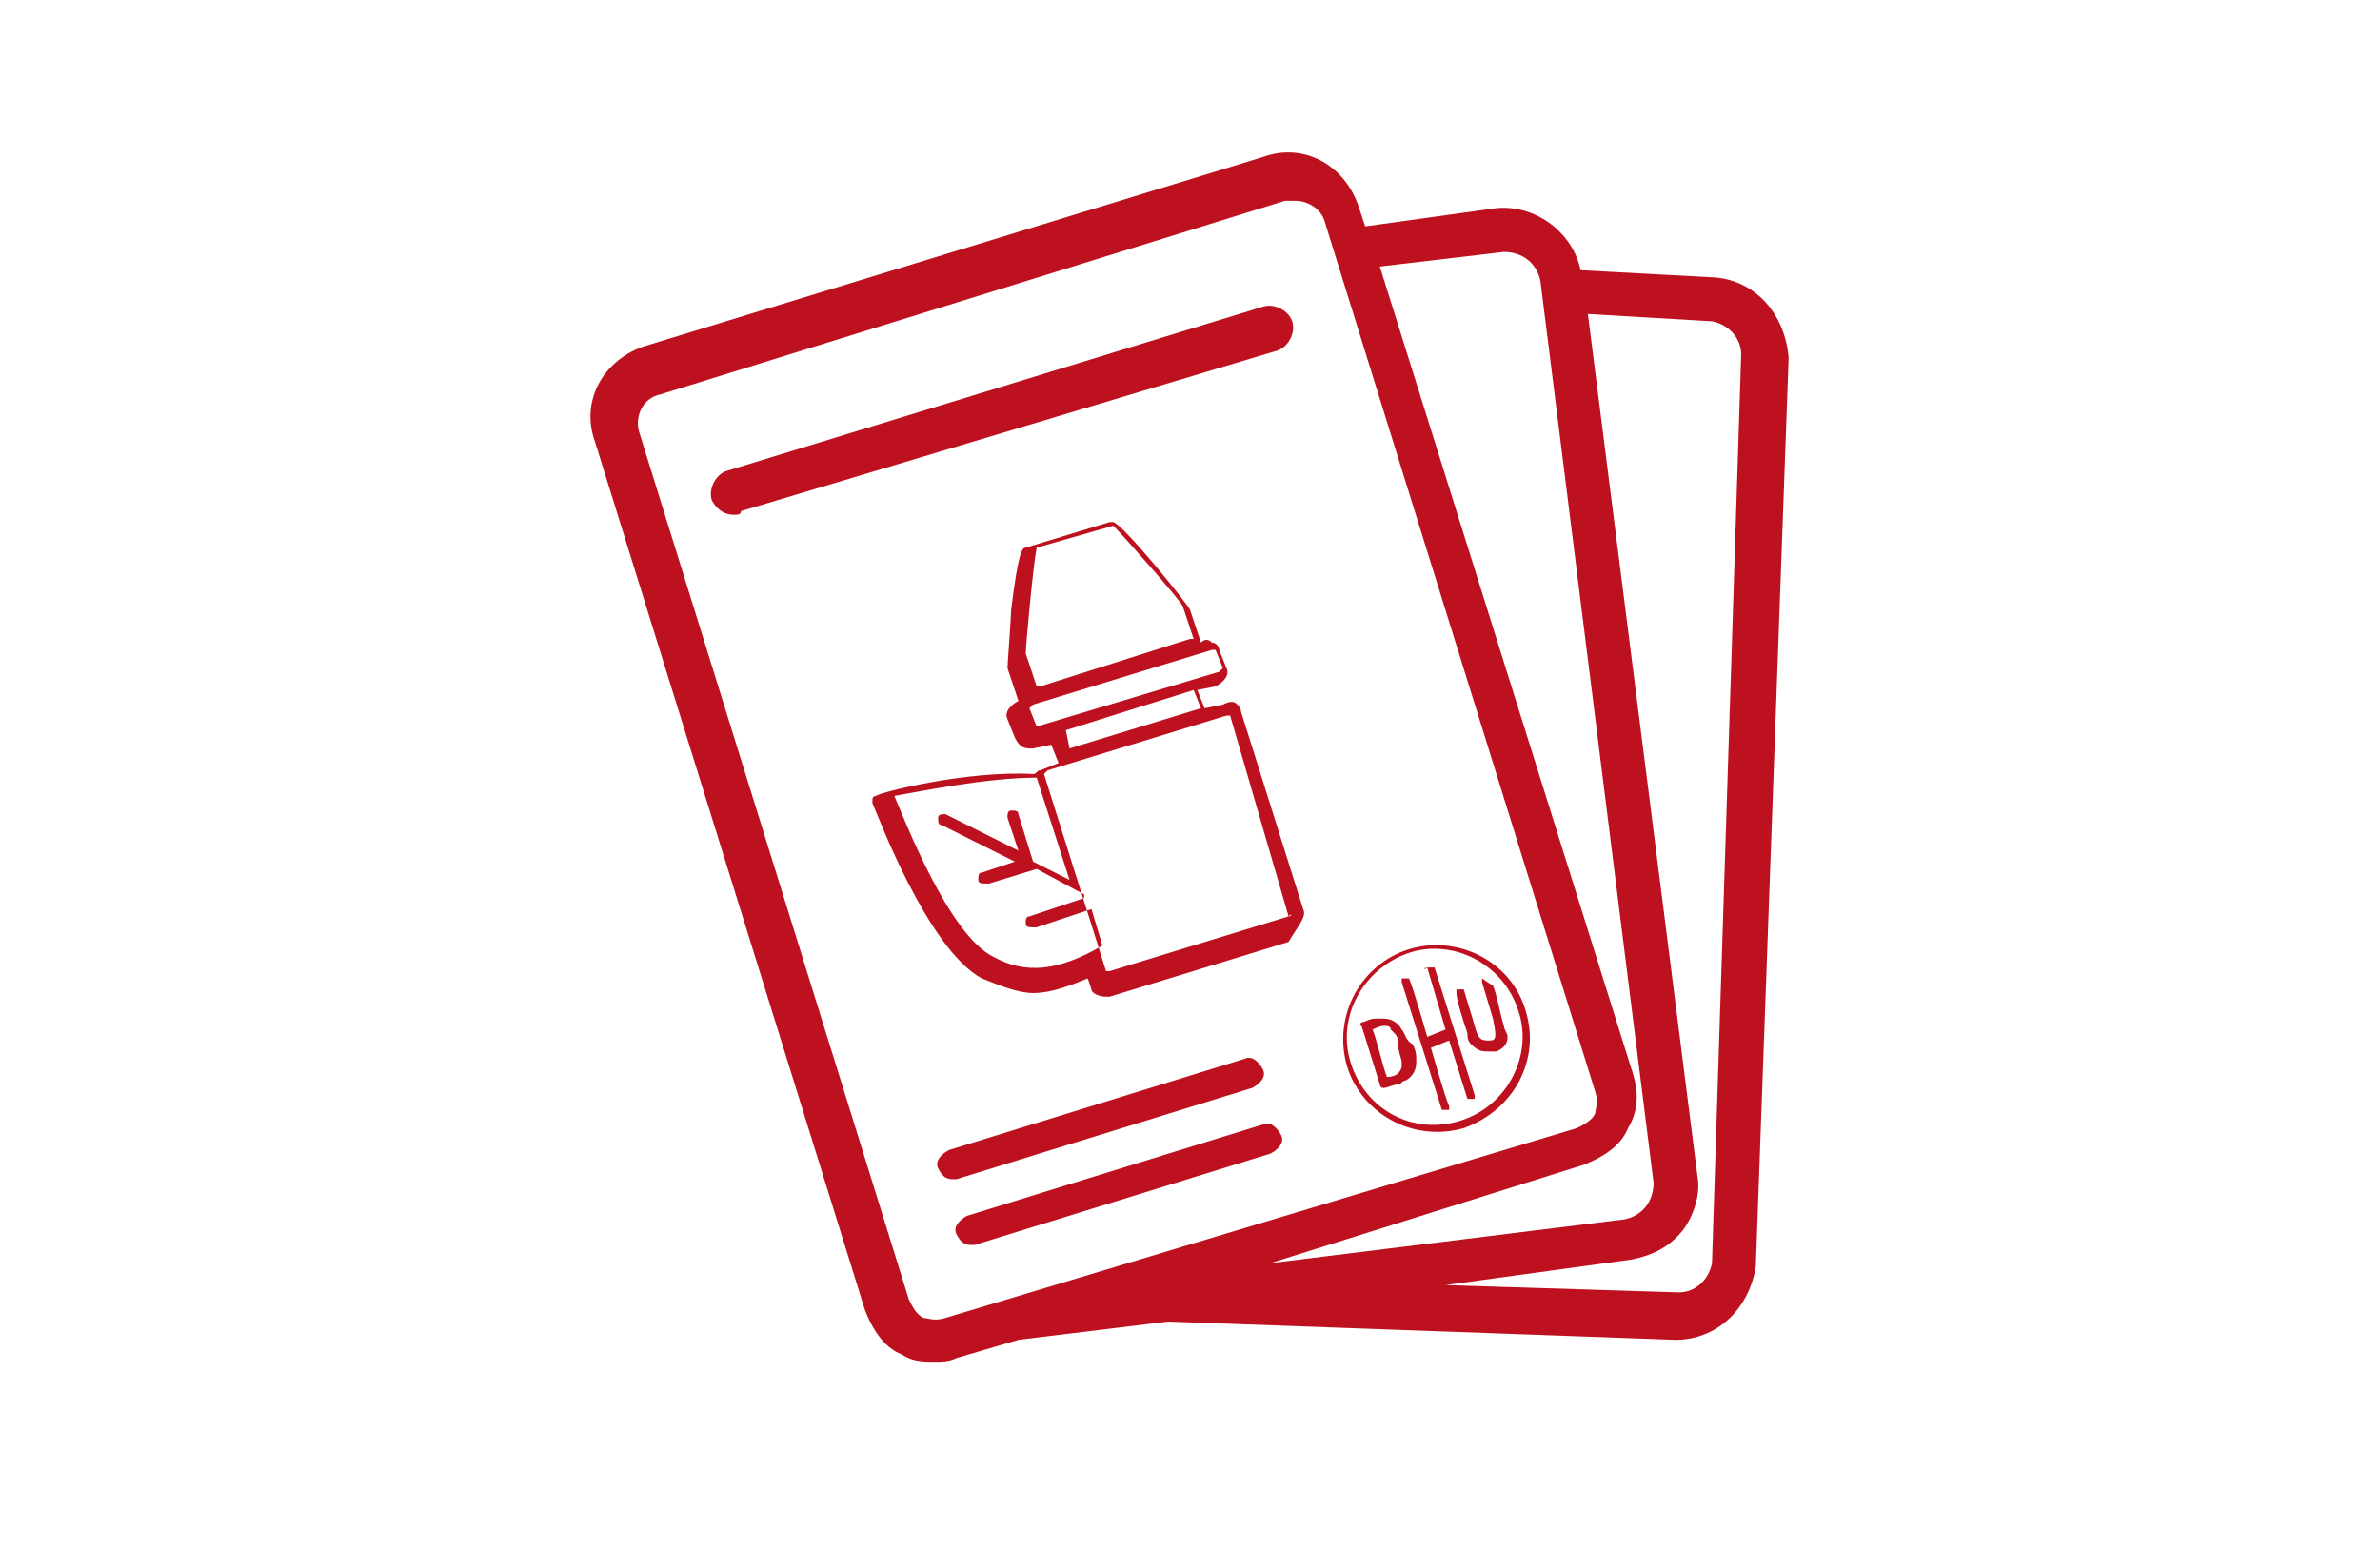 <svg version="1.1" id="Fachbroschüren" xmlns="http://www.w3.org/2000/svg" x="0" y="0" viewBox="0 0 65.2 42.5" xml:space="preserve"><style>.st0{fill:#be111f}</style><path class="st0" d="M26.1 32.3c-.2 0-.3-.1-.4-.3-.1-.2.1-.4.3-.5l8.1-2.5c.2-.1.4.1.5.3.1.2-.1.4-.3.5l-8.1 2.5h-.1zM26.6 34.1c-.2 0-.3-.1-.4-.3-.1-.2.1-.4.3-.5l8.1-2.5c.2-.1.4.1.5.3.1.2-.1.4-.3.5l-8.1 2.5h-.1zM20.1 14.1c-.3 0-.5-.2-.6-.4-.1-.3.1-.7.4-.8l14.7-4.5c.3-.1.7.1.8.4.1.3-.1.7-.4.8L20.3 14c0 .1-.1.1-.2.1zM35.7 24.9L34 19.5c0-.1-.1-.2-.1-.2-.1-.1-.2-.1-.4 0l-.5.1-.2-.5.5-.1c.2-.1.4-.3.3-.5l-.2-.5c0-.1-.1-.2-.2-.2-.1-.1-.2-.1-.3 0l-.3-.9c-.1-.2-1.8-2.3-2.1-2.4h-.1l-2.3.7c-.1 0-.2.1-.4 1.7 0 .2-.1 1.5-.1 1.6l.3.9c-.2.1-.4.3-.3.5l.2.5c.1.2.2.3.4.3h.1l.5-.1.2.5-.5.2c-.1 0-.1.1-.2.1-1.8-.1-4.2.5-4.3.6 0 0-.1 0-.1.1v.1c.1.2 1.5 4 3 4.8.5.2 1 .4 1.4.4.5 0 1-.2 1.5-.4l.1.3c0 .1.2.2.4.2h.1l4.9-1.5c.3-.5.5-.7.4-.9zM28.4 15l2.1-.6c.3.3 1.8 2 1.9 2.2l.3.9h-.1l-4.1 1.3h-.1l-.3-.9c0-.2.2-2.4.3-2.9zm0 4.9c-.1 0-.1 0 0 0l-.2-.5.1-.1 4.9-1.5h.1l.2.5-.1.1-5 1.5zm.9.6l-.1-.5 3.5-1.1.2.5-3.6 1.1s0 .1 0 0zm-2.1 5.7c-1.2-.6-2.4-3.7-2.7-4.4.6-.1 2.5-.5 3.9-.5l.9 2.8-1-.5-.4-1.3c0-.1-.1-.1-.2-.1s-.1.1-.1.2l.3.9-2-1c-.1 0-.2 0-.2.1s0 .2.1.2l2 1-.9.3c-.1 0-.1.1-.1.2s.1.1.2.1h.1l1.3-.4 1.3.7v.1l-1.5.5c-.1 0-.1.1-.1.2s.1.1.2.1h.1l1.5-.5.3 1c-1.2.7-2.1.8-3 .3zm8.1-1.1l-4.9 1.5h-.1l-1.7-5.4.1-.1 4.9-1.5h.1l1.6 5.5c.1-.1.1 0 0 0zM40.1 30.9c-1.4.4-2.8-.4-3.2-1.7-.4-1.4.4-2.8 1.7-3.2 1.3-.4 2.8.3 3.2 1.7.4 1.3-.3 2.7-1.7 3.2m-.1-.2c1.3-.4 2-1.8 1.6-3-.4-1.3-1.8-2-3-1.6-1.2.4-2 1.7-1.6 3 .4 1.3 1.7 2 3 1.6m-.9-4.2h.2l1.1 3.5v.1h-.1-.1l-.5-1.6-.5.2s.4 1.4.5 1.6v.1h-.1-.1l-1.1-3.5v-.1h.2c.1.2.5 1.6.5 1.6l.5-.2-.5-1.7c-.1.1-.1 0 0 0m-.7 1.7c-.1-.2-.3-.3-.5-.3h-.2c-.2 0-.3.1-.4.1 0 0-.1.1 0 .1l.5 1.6s0 .1.1.1.3-.1.4-.1c.1 0 .1-.1.2-.1.2-.1.3-.3.3-.5s0-.3-.1-.5c-.2-.1-.2-.3-.3-.4m0 .9v.1c0 .1-.1.2-.1.2-.1.1-.3.1-.3.1-.1-.2-.3-1.1-.4-1.3 0 0 .2-.1.3-.1.1 0 .2 0 .2.1l.1.1c.1.1.1.2.1.3 0 .2.1.4.1.5m2.5-2.1c.1.2.2.8.3 1.1 0 .1.1.2.1.3 0 .2-.1.3-.3.4h-.1-.1c-.2 0-.3 0-.5-.2-.1-.1-.1-.2-.1-.3-.1-.3-.3-.9-.3-1.1v-.1h.2l.3 1c.1.4.2.4.4.4s.2-.1.1-.6l-.3-1v-.1l.3.2"/><path class="st0" d="M47 7.6l-3.7-.2c-.2-1-1.2-1.8-2.3-1.7l-3.6.5-.2-.6c-.4-1.1-1.5-1.7-2.6-1.3l-17 5.2c-1.1.4-1.7 1.5-1.3 2.6l7.4 23.8c.2.5.5 1 1 1.2.3.2.6.2.9.2.2 0 .4 0 .6-.1l1.7-.5 4.1-.5 13.9.5c1.1 0 2-.8 2.2-2L49 9.8c-.1-1.2-.9-2.1-2-2.2zm-5.8-.7c.5 0 .9.3 1 .8l3.1 24.7c0 .5-.3.9-.8 1l-9.7 1.2 8.6-2.7c.5-.2 1-.5 1.2-1 .3-.5.3-1 .1-1.6l-6.9-22 3.4-.4zM25.9 36.1c-.3.1-.5 0-.6 0-.2-.1-.3-.3-.4-.5l-7.4-23.8c-.1-.4.1-.9.6-1l17.1-5.3h.3c.3 0 .7.2.8.6l7.4 23.8c.1.3 0 .5 0 .6-.1.2-.3.3-.5.4l-17.3 5.2zm21-1.5c-.1.5-.5.8-.9.8l-6.4-.2 5.1-.7c.5-.1 1-.3 1.4-.8.3-.4.5-1 .4-1.5l-3-23.6 3.4.2c.5.1.8.5.8.9l-.8 24.9z"/></svg>
